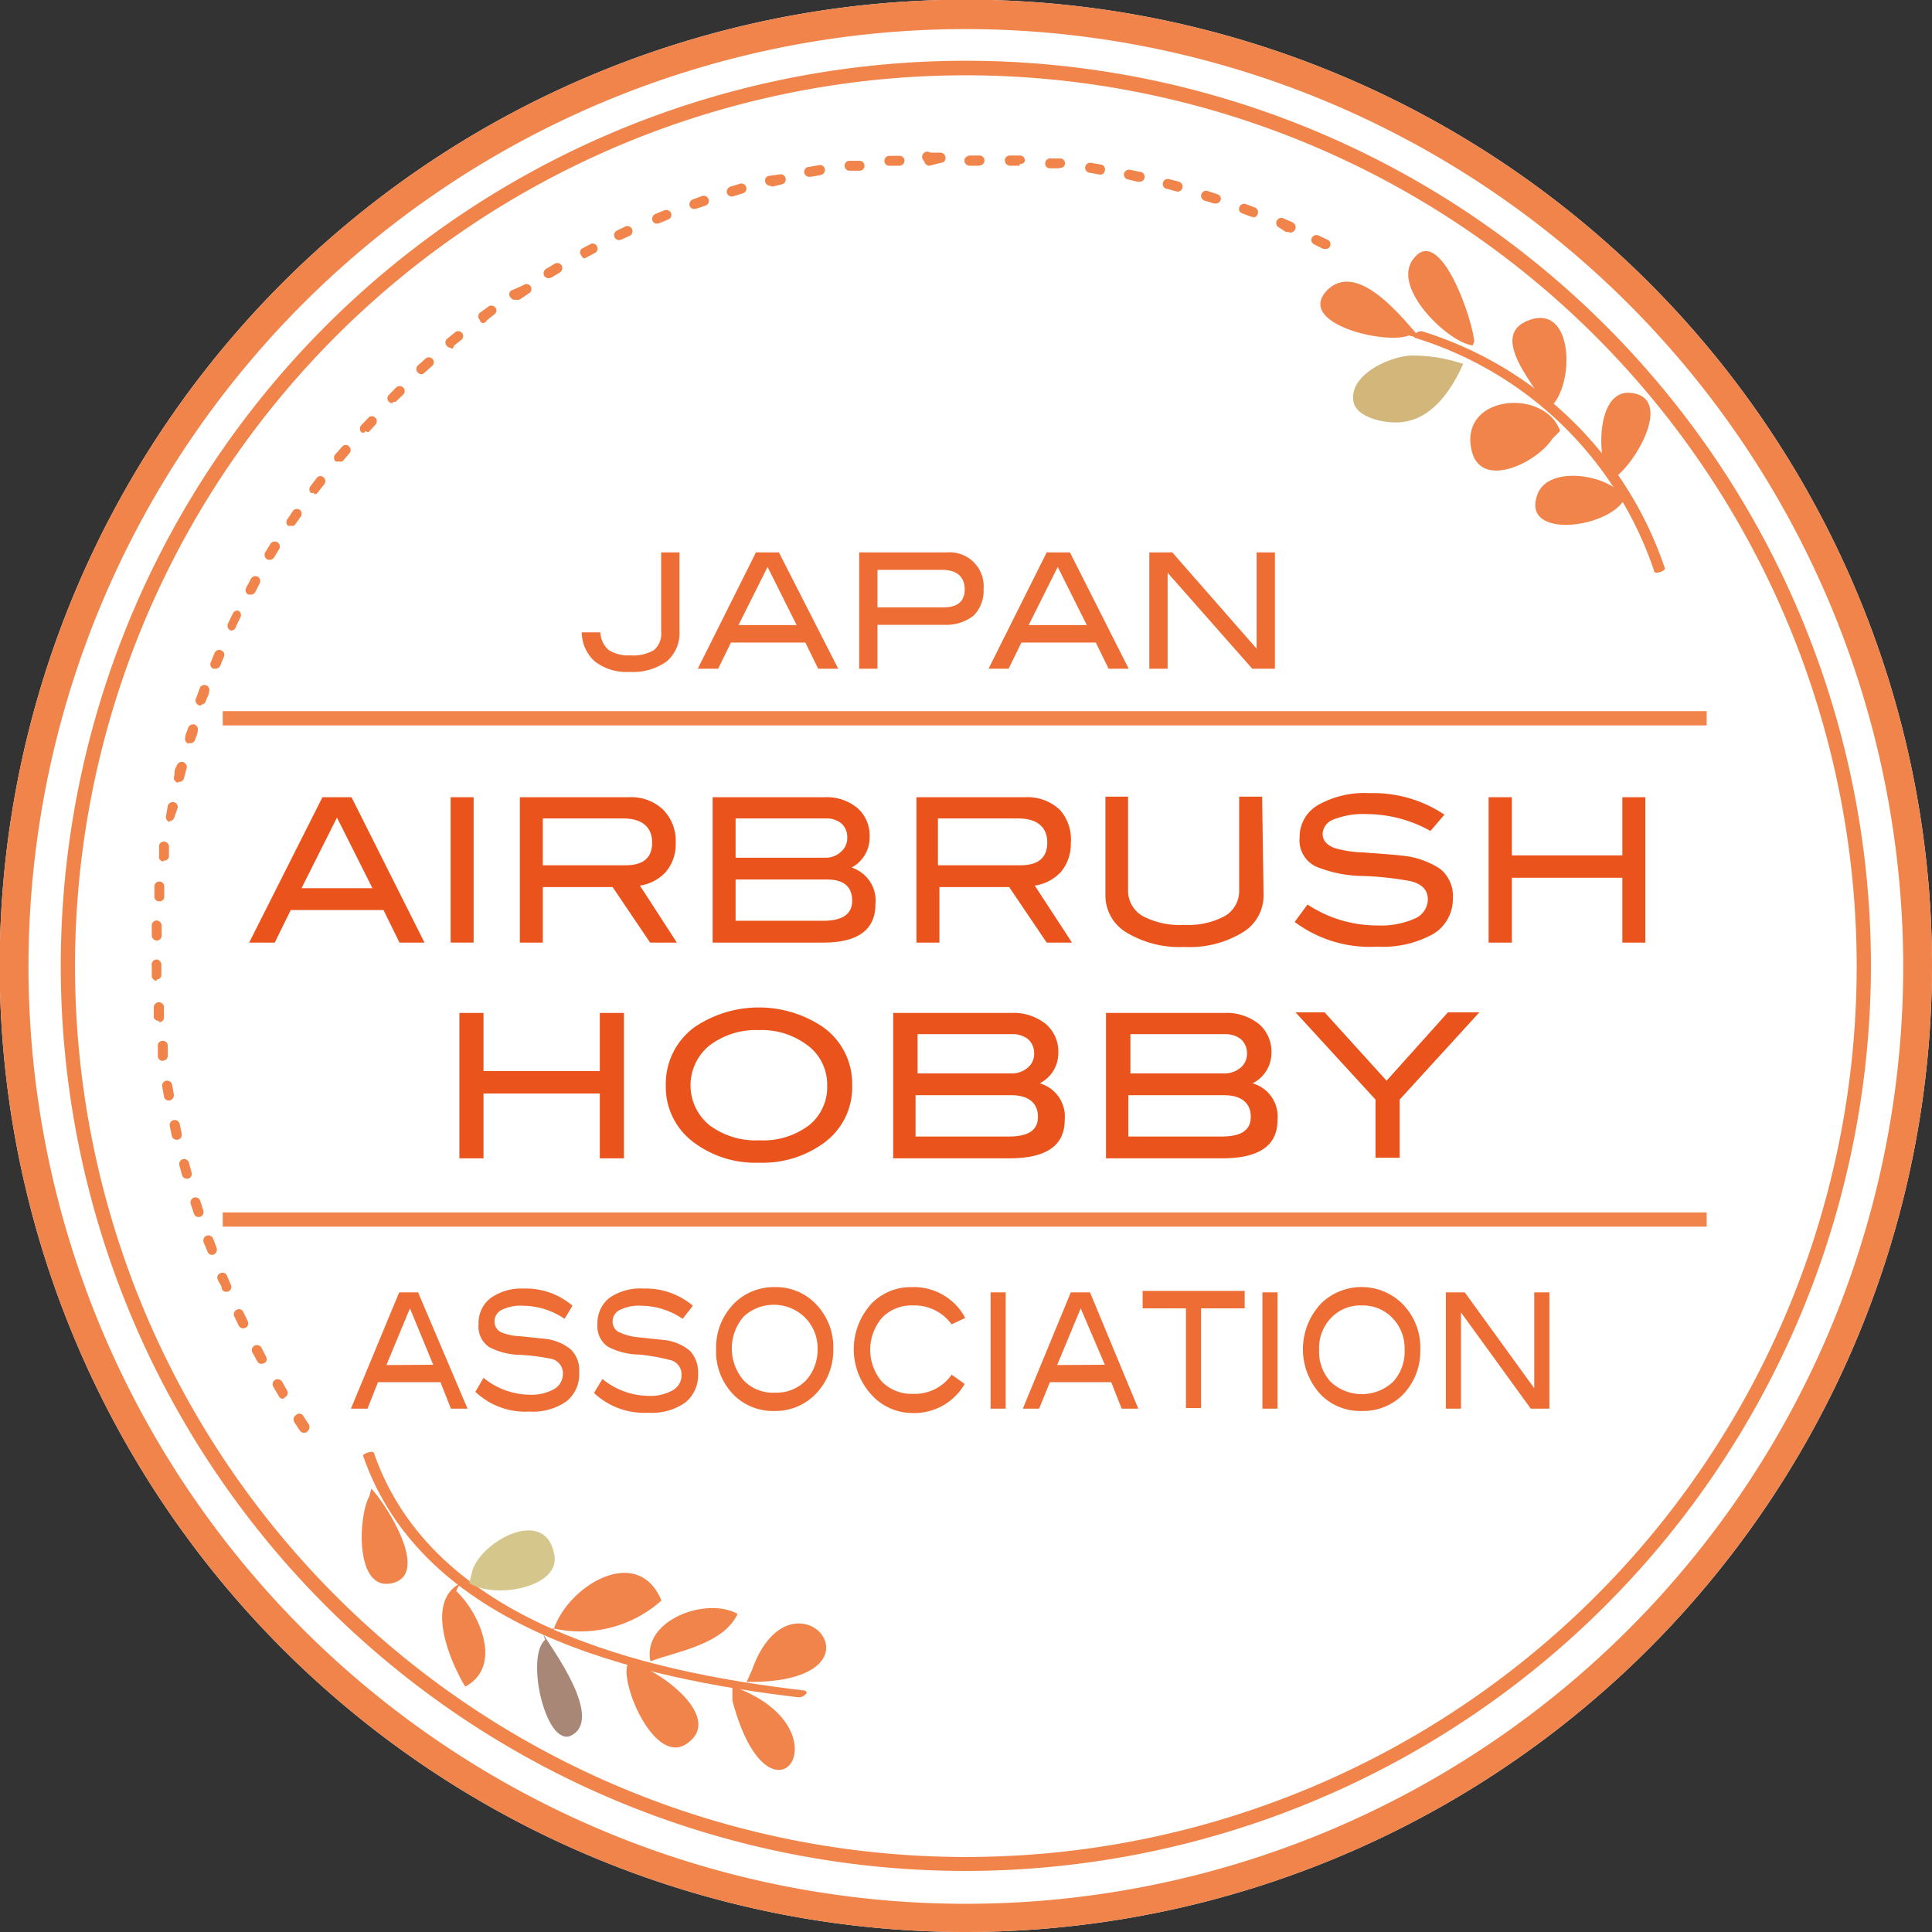 <svg xmlns="http://www.w3.org/2000/svg" viewBox="0 0 66.45 66.45"><rect x="0" y="0" width="66.45" height="66.45" fill="#333333" stroke="none"/><defs><style>.cls-1{fill:#fff;}.cls-2{fill:#f0844a;}.cls-3{fill:#ea531b;}.cls-4{fill:#ed6d34;}.cls-5{fill:#d2b67a;}.cls-6{fill:#d5c78c;}.cls-7{fill:#a98777;}</style></defs><g id="レイヤー_2" data-name="レイヤー 2"><g id="レイヤー_1-2" data-name="レイヤー 1"><path class="cls-1" d="M33.22,66.45A33.23,33.23,0,1,1,66.45,33.22,33.26,33.26,0,0,1,33.22,66.45Z"/><rect class="cls-2" x="7.66" y="24.46" width="51.04" height="0.49"/><rect class="cls-2" x="7.66" y="41.7" width="51.04" height="0.49"/><path class="cls-3" d="M21.46,39.84h-.83V37.61h-4v2.23h-.83v-5h.83v2h4v-2h.83Z"/><path class="cls-3" d="M29.31,37.33a2.36,2.36,0,0,1-1,2,3.57,3.57,0,0,1-2.2.66,3.52,3.52,0,0,1-2.21-.67,2.37,2.37,0,0,1-1-2,2.41,2.41,0,0,1,1-2,3.95,3.95,0,0,1,4.4,0A2.39,2.39,0,0,1,29.31,37.33Zm-.86,0a1.68,1.68,0,0,0-.75-1.43,2.59,2.59,0,0,0-1.6-.47,2.64,2.64,0,0,0-1.7.53,1.77,1.77,0,0,0,0,2.74,2.65,2.65,0,0,0,1.72.52,2.62,2.62,0,0,0,1.71-.52A1.68,1.68,0,0,0,28.45,37.33Z"/><path class="cls-3" d="M35.76,37.26a1.19,1.19,0,0,1,.86,1.26c0,.88-.63,1.32-1.9,1.32h-4v-5h4.05a1.78,1.78,0,0,1,1.2.38,1.25,1.25,0,0,1,.43,1A1.16,1.16,0,0,1,35.76,37.26Zm-1-.34a.86.86,0,0,0,.58-.19.62.62,0,0,0,.23-.49.66.66,0,0,0-.2-.49.85.85,0,0,0-.57-.18H31.56v1.35Zm-.06,2.17c.69,0,1-.23,1-.68s-.3-.74-.91-.74h-3.3v1.42Z"/><path class="cls-3" d="M43.08,37.26a1.19,1.19,0,0,1,.86,1.26c0,.88-.63,1.32-1.9,1.32h-4v-5H42.1a1.78,1.78,0,0,1,1.2.38,1.25,1.25,0,0,1,.43,1A1.16,1.16,0,0,1,43.08,37.26Zm-1-.34a.86.86,0,0,0,.58-.19.62.62,0,0,0,.23-.49.66.66,0,0,0-.2-.49.85.85,0,0,0-.57-.18H38.88v1.35Zm-.06,2.17c.69,0,1-.23,1-.68s-.3-.74-.91-.74h-3.3v1.42Z"/><path class="cls-3" d="M50.88,34.82l-2.74,3v2h-.83v-2l-2.75-3h1l2.13,2.35,2.11-2.35Z"/><path class="cls-3" d="M14.6,32.42h-.86l-.55-1.12H10l-.55,1.12H8.57l2.52-5h1Zm-1.79-1.87-1.22-2.43-1.22,2.43Z"/><path class="cls-3" d="M16.29,32.42H15.5v-5h.79Z"/><path class="cls-3" d="M23.28,32.42h-.92l-1.29-1.91h-2.4v1.91h-.79v-5h3.76a1.59,1.59,0,0,1,1.17.43A1.53,1.53,0,0,1,23.24,29a1.45,1.45,0,0,1-.35,1,1.5,1.5,0,0,1-.88.46Zm-1.76-2.66c.61,0,.91-.26.91-.78s-.33-.83-1-.83H18.67v1.61Z"/><path class="cls-3" d="M29.29,29.84a1.19,1.19,0,0,1,.82,1.26q0,1.32-1.8,1.32h-3.8v-5h3.85a1.65,1.65,0,0,1,1.14.38,1.26,1.26,0,0,1,.41,1A1.17,1.17,0,0,1,29.29,29.84Zm-.92-.34a.75.75,0,0,0,.55-.2.61.61,0,0,0,.22-.48.64.64,0,0,0-.19-.49.8.8,0,0,0-.54-.18H25.3V29.5Zm-.06,2.17q1,0,1-.69c0-.48-.29-.73-.86-.73H25.3v1.42Z"/><path class="cls-3" d="M36.87,32.42H36l-1.29-1.91h-2.4v1.91h-.79v-5h3.75a1.61,1.61,0,0,1,1.18.43A1.53,1.53,0,0,1,36.83,29a1.49,1.49,0,0,1-.35,1,1.53,1.53,0,0,1-.89.46ZM35.1,29.76c.61,0,.92-.26.92-.78s-.33-.83-1-.83H32.26v1.61Z"/><path class="cls-3" d="M43.46,30.8a1.48,1.48,0,0,1-.72,1.27,3.51,3.51,0,0,1-2,.5,3.54,3.54,0,0,1-2-.5,1.48,1.48,0,0,1-.72-1.27V27.4h.78v3.2a1,1,0,0,0,.49.9,2.69,2.69,0,0,0,1.43.31,2.65,2.65,0,0,0,1.42-.31,1,1,0,0,0,.48-.9V27.4h.79Z"/><path class="cls-3" d="M49.2,28.58A4.53,4.53,0,0,0,47,28a2.75,2.75,0,0,0-1.12.18.56.56,0,0,0-.39.5c0,.22.14.39.42.49a3.91,3.91,0,0,0,1,.15c.66.05,1.1.08,1.31.11a2.82,2.82,0,0,1,1.32.46,1.19,1.19,0,0,1,.43,1,1.4,1.4,0,0,1-.67,1.23,3.56,3.56,0,0,1-1.93.44,4.33,4.33,0,0,1-2.84-.85l.44-.6a4.33,4.33,0,0,0,2.4.72,2.87,2.87,0,0,0,1.3-.24.73.73,0,0,0,.44-.65c0-.32-.19-.53-.58-.63a10.69,10.69,0,0,0-1.63-.18,4.42,4.42,0,0,1-1.65-.33,1,1,0,0,1-.55-1,1.26,1.26,0,0,1,.63-1.11,3.24,3.24,0,0,1,1.77-.41,4.39,4.39,0,0,1,2.58.74Z"/><path class="cls-3" d="M56.59,32.42H55.8V30.19H52v2.23H51.2v-5H52v2H55.8v-2h.79Z"/><path class="cls-4" d="M16.08,48.45h-.57l-.36-.91H13l-.36.91h-.57l1.66-4h.65ZM14.9,46.94,14.1,45l-.81,1.95Z"/><path class="cls-4" d="M19.42,45.36A2.61,2.61,0,0,0,18,44.91a1.5,1.5,0,0,0-.74.14.44.44,0,0,0-.25.4.4.4,0,0,0,.27.39,1.93,1.93,0,0,0,.63.12l.86.09a1.67,1.67,0,0,1,.87.37,1,1,0,0,1,.28.78,1.18,1.18,0,0,1-.44,1,2,2,0,0,1-1.27.35,2.49,2.49,0,0,1-1.86-.68l.28-.48a2.55,2.55,0,0,0,1.59.58,1.57,1.57,0,0,0,.85-.2.6.6,0,0,0,.29-.52.51.51,0,0,0-.38-.51,7.25,7.25,0,0,0-1.07-.14,2.4,2.4,0,0,1-1.09-.27.85.85,0,0,1-.36-.78,1.08,1.08,0,0,1,.41-.9A1.81,1.81,0,0,1,18,44.32a2.45,2.45,0,0,1,1.69.59Z"/><path class="cls-4" d="M23.48,45.36a2.58,2.58,0,0,0-1.42-.45,1.46,1.46,0,0,0-.73.14.44.44,0,0,0-.26.4.4.4,0,0,0,.27.39A2,2,0,0,0,22,46l.86.09a1.67,1.67,0,0,1,.87.37,1.08,1.08,0,0,1,.28.78,1.21,1.21,0,0,1-.44,1,2,2,0,0,1-1.27.35,2.52,2.52,0,0,1-1.87-.68l.29-.48a2.55,2.55,0,0,0,1.58.58,1.55,1.55,0,0,0,.85-.2.58.58,0,0,0,.29-.52.5.5,0,0,0-.38-.51A7.25,7.25,0,0,0,22,46.59a2.4,2.4,0,0,1-1.09-.27.85.85,0,0,1-.36-.78,1.1,1.1,0,0,1,.41-.9,1.85,1.85,0,0,1,1.17-.32,2.5,2.5,0,0,1,1.7.59Z"/><path class="cls-4" d="M28.66,46.42A2.15,2.15,0,0,1,28,48a1.93,1.93,0,0,1-1.38.53A1.91,1.91,0,0,1,25.26,48a2.13,2.13,0,0,1-.63-1.6,2.16,2.16,0,0,1,.64-1.59,1.93,1.93,0,0,1,1.38-.54,1.89,1.89,0,0,1,1.37.54A2.13,2.13,0,0,1,28.66,46.42Zm-.54,0a1.49,1.49,0,0,0-.47-1.14,1.53,1.53,0,0,0-2.07,0,1.68,1.68,0,0,0,0,2.2,1.39,1.39,0,0,0,1.07.42,1.42,1.42,0,0,0,1.07-.42A1.57,1.57,0,0,0,28.12,46.42Z"/><path class="cls-4" d="M33.2,45.33l-.47.22a1.58,1.58,0,0,0-1.34-.65,1.4,1.4,0,0,0-1.06.43,1.7,1.7,0,0,0,0,2.19,1.44,1.44,0,0,0,1.09.42,1.53,1.53,0,0,0,1.31-.66l.45.32a2,2,0,0,1-1.79,1A1.9,1.9,0,0,1,30,48a2.32,2.32,0,0,1,0-3.19,1.89,1.89,0,0,1,1.37-.54A2,2,0,0,1,33.2,45.33Z"/><path class="cls-4" d="M34.59,48.45h-.52v-4h.52Z"/><path class="cls-4" d="M39.15,48.45h-.57l-.36-.91H36.11l-.37.91h-.56l1.65-4h.66ZM38,46.94,37.17,45l-.81,1.95Z"/><path class="cls-4" d="M42.81,45h-1.5v3.43h-.52V45H39.3v-.6h3.51Z"/><path class="cls-4" d="M43.94,48.45h-.52v-4h.52Z"/><path class="cls-4" d="M48.85,46.42A2.15,2.15,0,0,1,48.22,48a1.93,1.93,0,0,1-1.38.53A1.9,1.9,0,0,1,45.46,48a2.29,2.29,0,0,1,0-3.19,2,2,0,0,1,2.74,0A2.13,2.13,0,0,1,48.85,46.42Zm-.54,0a1.49,1.49,0,0,0-.47-1.14,1.41,1.41,0,0,0-1-.38,1.39,1.39,0,0,0-1.06.43,1.49,1.49,0,0,0-.41,1.09,1.53,1.53,0,0,0,.4,1.11,1.57,1.57,0,0,0,2.14,0A1.53,1.53,0,0,0,48.31,46.42Z"/><path class="cls-4" d="M53.29,48.45h-.64l-2.4-3.31v3.31h-.52v-4h.65l2.39,3.3v-3.3h.52Z"/><path class="cls-4" d="M23.37,21.7a1.28,1.28,0,0,1-.44,1.05,2,2,0,0,1-1.28.36,1.78,1.78,0,0,1-1.19-.36,1.35,1.35,0,0,1-.45-1h.64a.84.84,0,0,0,.29.61,1.24,1.24,0,0,0,.74.18,1.38,1.38,0,0,0,.81-.18.73.73,0,0,0,.25-.63V19h.63Z"/><path class="cls-4" d="M28.83,23h-.69l-.44-.9H25.14l-.44.9H24l2-4h.79Zm-1.43-1.5-1-2-1,2Z"/><path class="cls-4" d="M32.56,19a1.17,1.17,0,0,1,1.27,1.26,1.21,1.21,0,0,1-.35.92,1.52,1.52,0,0,1-1,.31H30.18V23h-.63V19Zm-.11,1.89c.49,0,.73-.21.73-.62s-.25-.67-.77-.67H30.18v1.29Z"/><path class="cls-4" d="M38.82,23h-.69l-.44-.9H35.13l-.44.9H34l2-4h.8Zm-1.44-1.5-1-2-1,2Z"/><path class="cls-4" d="M43.85,23h-.78l-2.91-3.3V23h-.63V19h.79l2.9,3.31V19h.63Z"/><path class="cls-2" d="M57.27,19.57a12.8,12.8,0,0,0-8.34-8.17c-.14-.05-.45.16-.23.23a12.57,12.57,0,0,1,8.19,8c0,.16.42,0,.38-.1Z"/><path class="cls-2" d="M55.85,17.21c-.63,1-3.64,1.34-2.94-.28.48-1,2.73-.53,3,.3"/><path class="cls-2" d="M55.37,16.52c.68-.24,2.27-2.77.78-3-1.27-.21-1.25,2.28-.78,3"/><path class="cls-2" d="M53.4,15.08c-.55.86-2.54,1.81-2.8.34-.35-1.86,2.54-2.06,3.06-.6"/><path class="cls-2" d="M53.33,14c.83-.75.81-3.52-.71-3s.29,2.35.54,3"/><path class="cls-5" d="M50.33,12.5c-.35.81-1,1.84-2,2-.51.11-1.59-.08-1.76-.62-.27-1,1.36-1.7,2.11-1.65a5.3,5.3,0,0,1,1.62.28"/><path class="cls-2" d="M50.71,11.82c0-.69-1.21-4.3-2.15-2.84-.63,1,1.28,2.81,2.09,2.9.07-.12.05-.22,0-.42"/><path class="cls-2" d="M48.45,11.54c-.81.33-4-.44-2.75-1.61C46.76,9,48.29,11,48.84,11.62"/><path class="cls-2" d="M12.48,50.05c2.06,6,9.43,7.67,15,8.33.16,0,.41-.21.15-.24C22.14,57.5,14.9,55.81,12.87,50c0-.15-.44,0-.39.1Z"/><path class="cls-2" d="M12.71,51.45c-.4.69-.51,3.32.79,3s-.19-2.68-.73-3.25"/><path class="cls-2" d="M15.82,54.46c-1.2.65-.36,2.65.18,3.55,1.29-.68.53-2.49-.31-3.29"/><path class="cls-6" d="M16.23,54.09c.21-1,2.46-2.31,2.82-.69.33,1.2-2.05,1.62-2.91,1.05"/><path class="cls-7" d="M18.75,56.4c-.68.57,0,3.62.86,3.31,1.22-.55-.66-3.05-.93-3.51"/><path class="cls-2" d="M19,56.18c.42-1.58,2.92-3.14,3.75-1.13A4.19,4.19,0,0,1,19,56"/><path class="cls-2" d="M21.56,57.33c-.14.81,1,3.36,2.05,2.65,1.41-.94-1.2-2.74-2-2.79"/><path class="cls-2" d="M22.37,57.14c-.29-1.43,1.94-2.23,3-1.63-.5,1.05-2.06,1.28-3,1.63"/><path class="cls-2" d="M25.19,58.49c1.3,4.91,4.1.95,0-.49"/><path class="cls-2" d="M25.86,57.45c1.37-3.87,5.09.45-.18.4"/><path class="cls-2" d="M10.46,49.28a.18.18,0,0,1-.15-.08l-.19-.29a.18.18,0,0,1,.06-.24.16.16,0,0,1,.23,0l.19.29a.18.18,0,0,1,0,.24A.16.16,0,0,1,10.46,49.28Zm-.74-1.17A.17.17,0,0,1,9.58,48l-.18-.3a.18.18,0,0,1,.06-.24.18.18,0,0,1,.24.06l.17.3a.16.16,0,0,1-.06.23A.14.14,0,0,1,9.72,48.11ZM9,46.91a.16.16,0,0,1-.15-.09l-.17-.3a.18.18,0,0,1,.08-.24.18.18,0,0,1,.23.07l.16.31a.16.16,0,0,1-.07.23Zm-.63-1.22a.18.18,0,0,1-.16-.1l-.15-.31a.17.17,0,0,1,.08-.23.16.16,0,0,1,.23.08l.15.31a.17.17,0,0,1-.08.23Zm-.59-1.26a.15.15,0,0,1-.15-.1c0-.11-.1-.21-.14-.32a.16.16,0,0,1,.09-.22.17.17,0,0,1,.23.09l.13.31a.17.17,0,0,1-.09.23ZM7.3,43.16a.16.16,0,0,1-.16-.11L7,42.72a.18.18,0,0,1,.11-.22.18.18,0,0,1,.22.1l.12.32a.19.19,0,0,1-.1.23Zm-.47-1.3a.17.17,0,0,1-.16-.12l-.11-.33a.18.18,0,0,1,.11-.22.18.18,0,0,1,.22.12l.1.32a.17.17,0,0,1-.1.22Zm-.4-1.32a.17.17,0,0,1-.17-.13l-.09-.33a.17.17,0,0,1,.12-.21A.17.17,0,0,1,6.5,40l.09.33a.17.17,0,0,1-.12.21ZM6.08,39.2a.17.17,0,0,1-.17-.13l-.07-.34a.17.17,0,1,1,.34-.07l.07.33a.18.18,0,0,1-.13.21Zm-.27-1.35a.16.16,0,0,1-.17-.14l-.06-.34a.17.17,0,0,1,.14-.2.18.18,0,0,1,.2.14l.06.34a.19.19,0,0,1-.14.2ZM5.6,36.49a.17.17,0,0,1-.17-.15l0-.35a.16.16,0,0,1,.15-.19.17.17,0,0,1,.19.15l0,.34a.17.17,0,0,1-.15.19Zm-.14-1.38A.17.17,0,0,1,5.29,35l0-.35a.18.18,0,0,1,.17-.18.18.18,0,0,1,.18.16c0,.12,0,.23,0,.35a.17.17,0,0,1-.16.18Zm-.07-1.38a.17.17,0,0,1-.17-.17c0-.11,0-.23,0-.34A.18.18,0,0,1,5.38,33h0a.18.18,0,0,1,.17.17v.35a.16.16,0,0,1-.16.17Zm0-1.38h0a.18.18,0,0,1-.17-.18l0-.34a.17.17,0,0,1,.17-.17.18.18,0,0,1,.17.18v.34A.17.17,0,0,1,5.4,32.35ZM5.47,31h0a.16.16,0,0,1-.16-.18l0-.35a.17.17,0,0,1,.19-.15.17.17,0,0,1,.15.18l0,.35A.16.16,0,0,1,5.47,31Zm.15-1.37h0a.16.16,0,0,1-.15-.19c0-.12,0-.23,0-.35a.16.16,0,0,1,.19-.14.17.17,0,0,1,.15.19c0,.12,0,.23,0,.34A.17.17,0,0,1,5.62,29.6Zm.22-1.36h0a.17.17,0,0,1-.13-.2l.06-.35a.18.18,0,0,1,.21-.13.17.17,0,0,1,.13.2L6,28.1A.18.18,0,0,1,5.84,28.24Zm.29-1.35h0A.17.17,0,0,1,6,26.67c0-.11,0-.22.08-.33a.17.17,0,1,1,.34.08l-.09.34A.17.17,0,0,1,6.13,26.89Zm.36-1.34h0a.17.17,0,0,1-.12-.21c0-.11.07-.22.1-.33a.18.18,0,0,1,.22-.12.18.18,0,0,1,.11.22c0,.11-.07.22-.1.33A.17.17,0,0,1,6.49,25.55Zm.42-1.31h0A.18.18,0,0,1,6.75,24l.12-.33a.17.17,0,1,1,.32.12c0,.11-.08.21-.11.32A.19.19,0,0,1,6.91,24.24ZM7.41,23l-.07,0a.16.16,0,0,1-.09-.22l.13-.32a.17.17,0,0,1,.23-.09.16.16,0,0,1,.09.22l-.13.32A.19.19,0,0,1,7.41,23ZM8,21.68a.12.12,0,0,1-.08,0,.18.18,0,0,1-.08-.23L8,21.12A.18.18,0,0,1,8.19,21a.17.17,0,0,1,.08.23l-.15.31A.18.18,0,0,1,8,21.68Zm.62-1.23-.08,0a.17.17,0,0,1-.07-.24l.16-.3a.17.17,0,0,1,.24-.07.17.17,0,0,1,.06.23l-.16.31A.19.19,0,0,1,8.59,20.45Zm.68-1.2a.16.16,0,0,1-.09,0A.18.18,0,0,1,9.12,19l.18-.29a.17.17,0,1,1,.3.18l-.18.29A.16.16,0,0,1,9.27,19.25ZM10,18.08a.19.19,0,0,1-.1,0,.17.17,0,0,1,0-.24l.19-.29a.19.19,0,0,1,.24,0,.18.18,0,0,1,0,.24l-.2.28A.16.16,0,0,1,10,18.08Zm.8-1.13a.2.2,0,0,1-.11,0,.17.17,0,0,1,0-.24l.21-.28a.16.16,0,0,1,.24,0,.17.17,0,0,1,0,.24l-.21.27A.15.15,0,0,1,10.81,17Zm.85-1.08a.21.21,0,0,1-.11,0,.18.18,0,0,1,0-.25l.23-.26a.16.16,0,0,1,.24,0,.17.17,0,0,1,0,.24l-.22.26A.17.17,0,0,1,11.66,15.87Zm.9-1a.19.19,0,0,1-.12,0,.18.18,0,0,1,0-.25l.24-.25a.16.16,0,0,1,.24,0,.17.17,0,0,1,0,.24l-.23.25A.18.18,0,0,1,12.56,14.82Zm.95-1a.18.18,0,0,1-.12-.05.16.16,0,0,1,0-.24l.24-.25a.18.18,0,0,1,.25,0,.17.17,0,0,1,0,.24l-.25.24A.18.18,0,0,1,13.51,13.82Zm1-1a.16.16,0,0,1-.13-.06.17.17,0,0,1,0-.24l.26-.23a.17.17,0,1,1,.23.25l-.26.23A.16.16,0,0,1,14.51,12.87Zm1-.91a.16.16,0,0,1-.13-.06.17.17,0,0,1,0-.24l.27-.22a.17.17,0,0,1,.24,0,.17.17,0,0,1,0,.24l-.27.21A.15.15,0,0,1,15.55,12Zm1.09-.85A.15.15,0,0,1,16.5,11a.17.17,0,0,1,0-.24l.28-.2a.17.17,0,0,1,.24,0,.16.16,0,0,1,0,.24l-.27.21A.19.19,0,0,1,16.64,11.11Zm1.12-.8a.15.15,0,0,1-.14-.07.16.16,0,0,1,0-.24L18,9.81a.17.17,0,1,1,.19.28l-.28.19A.19.19,0,0,1,17.76,10.31Zm1.16-.74a.19.19,0,0,1-.15-.08.18.18,0,0,1,.06-.24l.3-.18a.18.18,0,0,1,.24.06.19.19,0,0,1-.06.24l-.3.18Zm1.2-.69A.16.16,0,0,1,20,8.79.16.16,0,0,1,20,8.56l.3-.16a.16.16,0,0,1,.23.07.16.16,0,0,1-.07.23l-.3.16A.12.12,0,0,1,20.12,8.88Zm25.52-.32-.08,0-.3-.15a.17.17,0,0,1-.09-.23.18.18,0,0,1,.23-.08l.32.15a.17.17,0,0,1,.07.23A.16.16,0,0,1,45.64,8.56Zm-24.29-.3a.18.18,0,0,1-.16-.1.17.17,0,0,1,.08-.23l.31-.15a.18.18,0,0,1,.15.32l-.31.14Zm23-.28h-.07L44,7.83a.17.17,0,0,1,.14-.32l.32.14a.18.18,0,0,1,.09.23A.19.19,0,0,1,44.39,8ZM22.6,7.69a.16.16,0,0,1-.16-.1.19.19,0,0,1,.1-.23l.32-.13a.18.18,0,0,1,.22.1.17.17,0,0,1-.1.22l-.31.13Zm20.51-.23-.06,0-.32-.12a.16.16,0,0,1-.1-.22.17.17,0,0,1,.22-.1l.32.12a.18.18,0,0,1-.06.34ZM23.88,7.19a.17.17,0,0,1-.16-.11.18.18,0,0,1,.11-.22l.32-.12a.18.18,0,0,1,.22.11.17.17,0,0,1-.1.22l-.33.11ZM41.81,7h-.05l-.33-.1a.17.17,0,0,1,.11-.33l.33.11a.16.16,0,0,1,.11.21A.18.18,0,0,1,41.81,7ZM25.19,6.76A.19.19,0,0,1,25,6.64a.19.19,0,0,1,.12-.22l.33-.1a.17.17,0,0,1,.1.33l-.33.1Zm15.3-.17h0l-.33-.09A.17.17,0,0,1,40,6.28a.17.17,0,0,1,.21-.12l.34.09a.18.18,0,0,1,.12.21A.17.17,0,0,1,40.49,6.59Zm-14-.2a.18.18,0,0,1-.17-.13.16.16,0,0,1,.12-.21L26.81,6a.17.17,0,1,1,.08.34l-.33.08Zm12.64-.14h0l-.34-.08a.17.17,0,0,1-.13-.2.18.18,0,0,1,.21-.13l.33.07a.17.17,0,0,1,0,.34Zm-11.3-.17a.17.17,0,0,1,0-.34l.34-.06a.17.17,0,0,1,.2.13.18.18,0,0,1-.14.21l-.33.06ZM37.8,6h0l-.33-.06a.17.17,0,1,1,.05-.34l.34.06a.16.16,0,0,1,.14.2A.16.16,0,0,1,37.8,6Zm-8.58-.13a.17.17,0,0,1-.17-.15.17.17,0,0,1,.15-.19l.34,0a.17.17,0,0,1,.19.15.16.16,0,0,1-.15.19l-.33,0Zm7.22-.08h0l-.34,0a.16.16,0,0,1-.15-.19.17.17,0,0,1,.19-.15l.34,0a.17.17,0,0,1,.15.19A.16.16,0,0,1,36.44,5.77Zm-5.85-.09a.16.16,0,0,1-.17-.15.17.17,0,0,1,.16-.19l.34,0a.17.17,0,0,1,.19.16.18.18,0,0,1-.16.18l-.34,0Zm4.48,0h0l-.35,0a.19.19,0,0,1-.16-.19.17.17,0,0,1,.19-.16l.34,0a.17.17,0,0,1,.16.19A.17.17,0,0,1,35.07,5.64Zm-3.1,0a.18.18,0,0,1-.18-.16A.17.17,0,0,1,32,5.25l.35,0a.18.18,0,0,1,.17.17.16.16,0,0,1-.16.18Zm1.72,0h-.35a.18.18,0,0,1-.17-.18c0-.09.08-.15.18-.17h.34a.17.17,0,1,1,0,.34Z"/><path class="cls-2" d="M33.22,66.45A33.23,33.23,0,1,1,66.45,33.22,33.26,33.26,0,0,1,33.22,66.45ZM33.22,1A32.24,32.24,0,1,0,65.46,33.22,32.27,32.27,0,0,0,33.22,1Z"/><path class="cls-2" d="M33.22,64.35A31.13,31.13,0,1,1,64.35,33.22,31.17,31.17,0,0,1,33.22,64.35Zm0-61.76A30.64,30.64,0,1,0,63.86,33.22,30.66,30.66,0,0,0,33.22,2.59Z"/></g></g></svg>